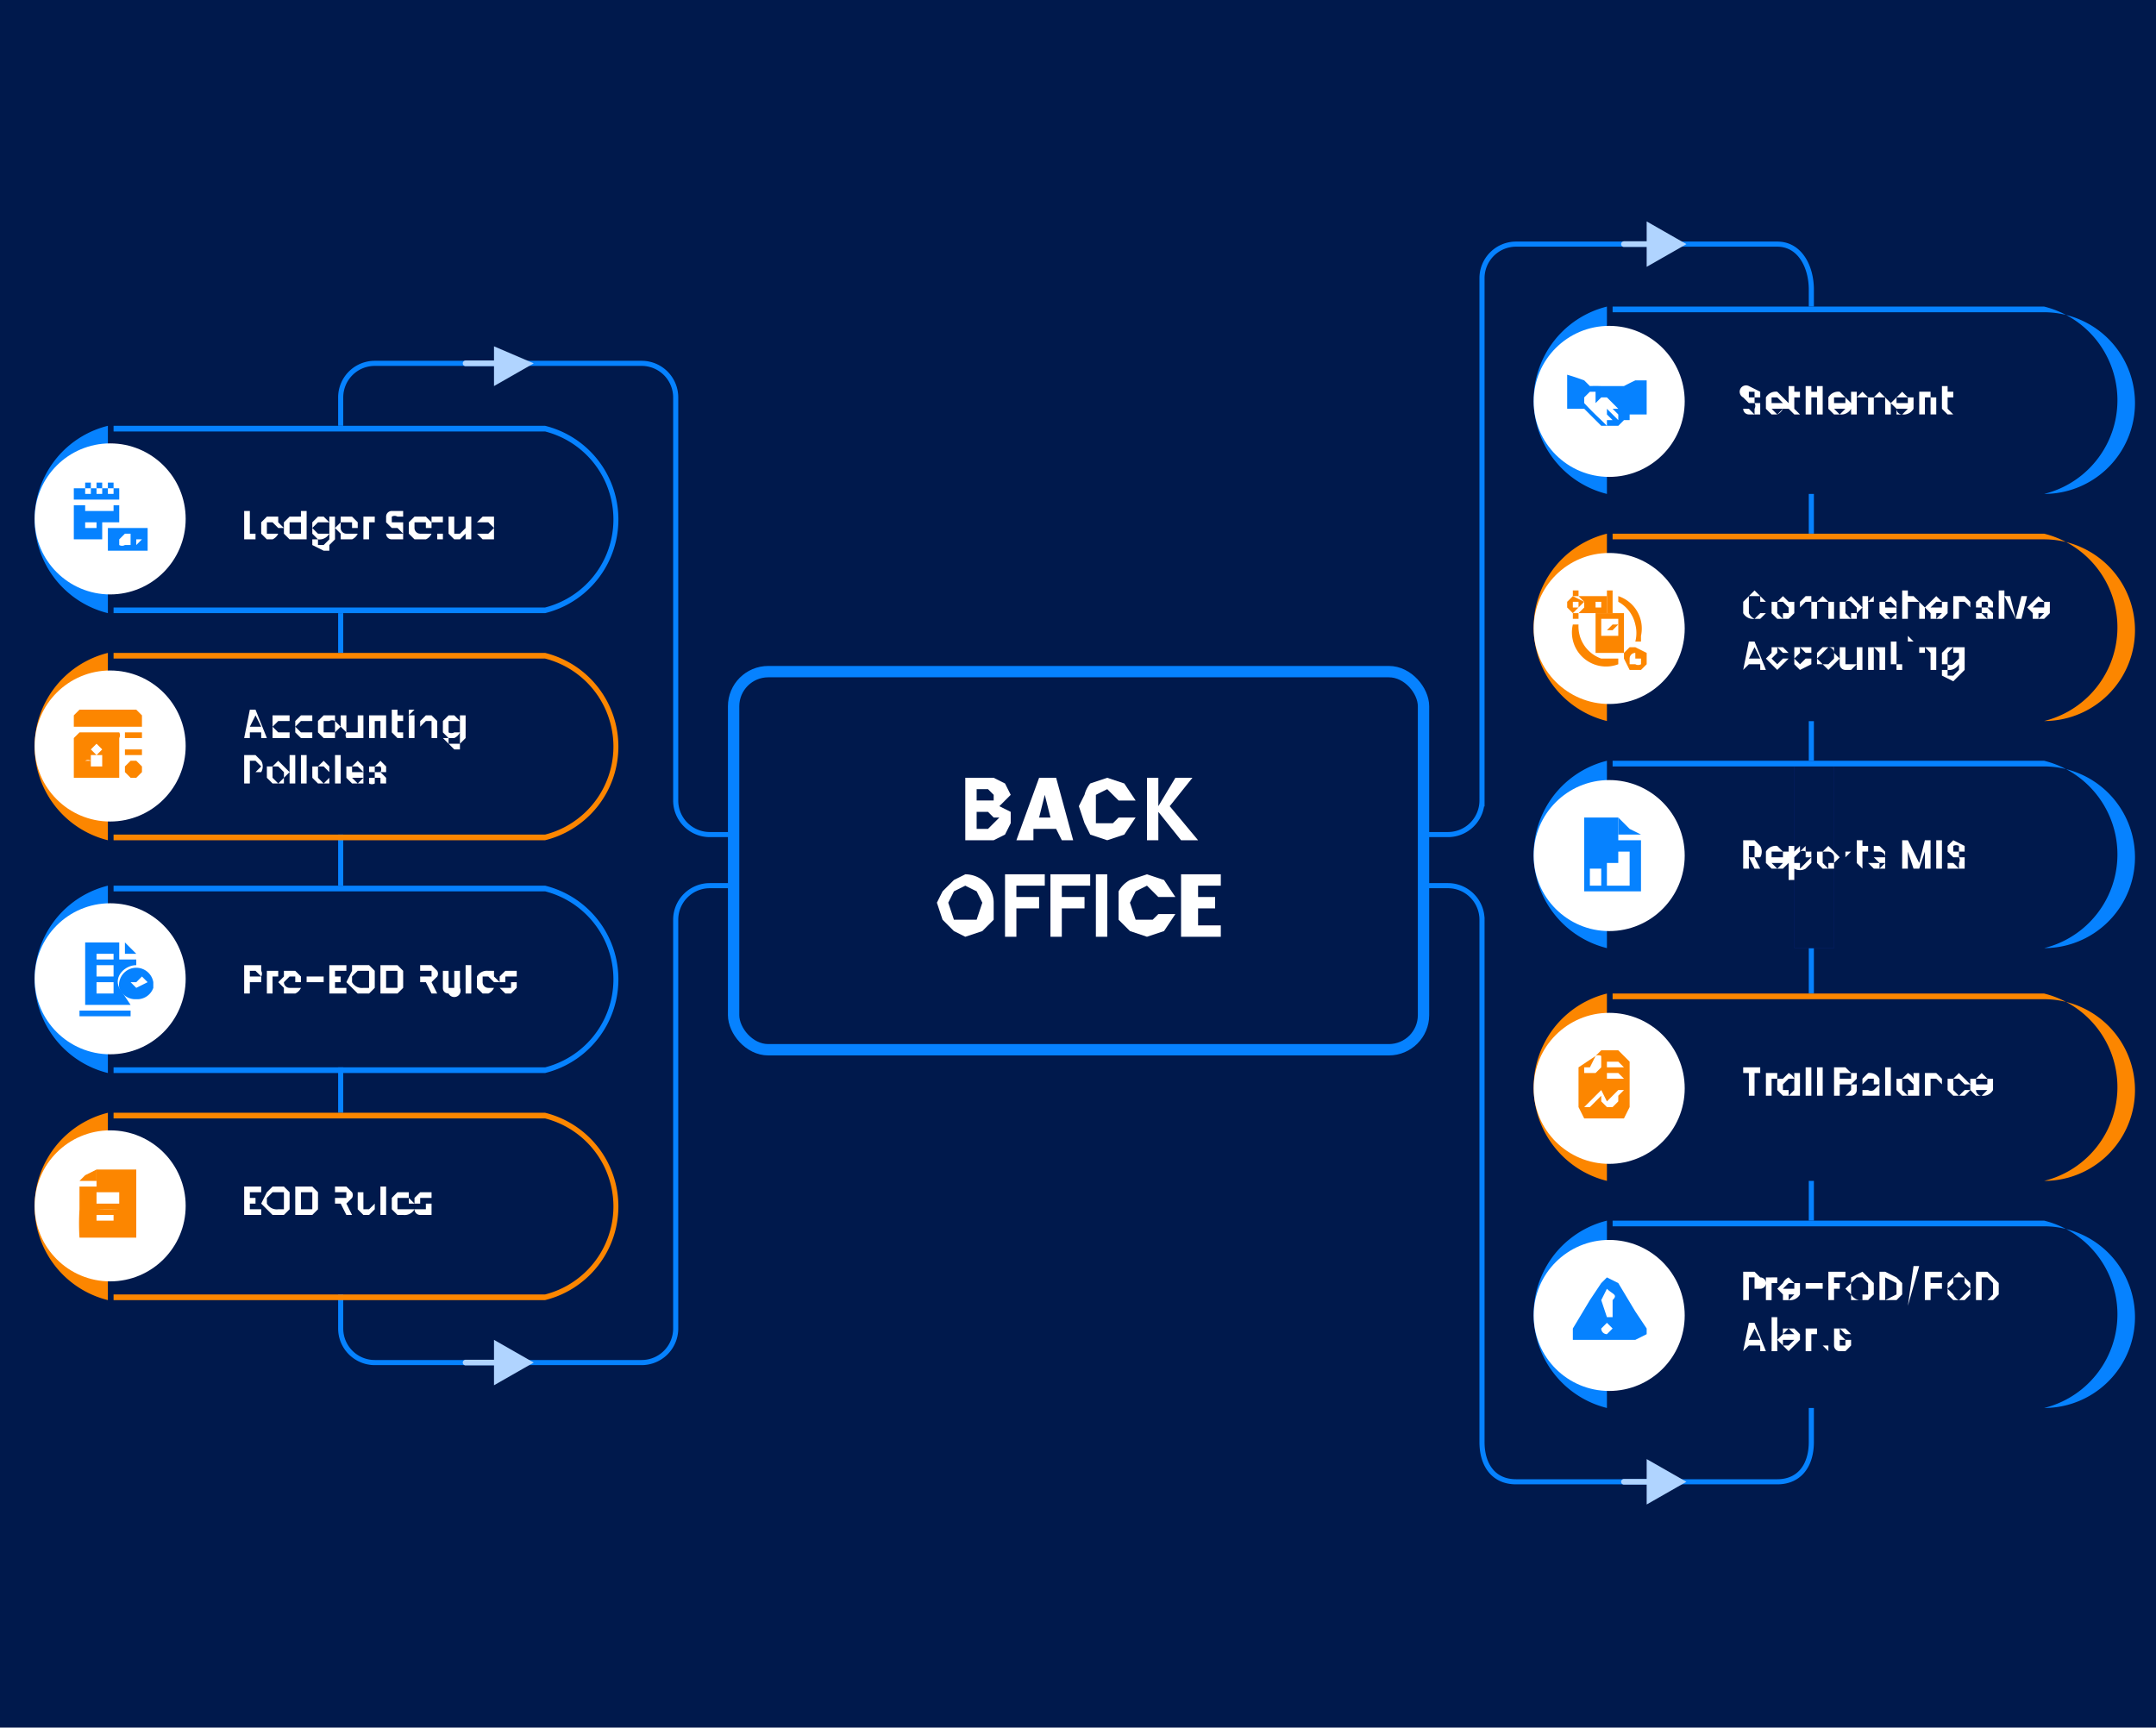 <svg xmlns="http://www.w3.org/2000/svg" id="Layer_1" data-name="Layer 1" viewBox="0 0 379.7 304.3"><defs><style>.cls-1{stroke:#b0d4ff;stroke-linecap:round;fill:none;stroke-miterlimit:10}.cls-4{fill:#b0d4ff}.cls-4,.cls-5,.cls-7,.cls-8,.cls-9{stroke-width:0}.cls-5{fill:#fff}.cls-7{fill:#00194c}.cls-8{fill:#0682ff}.cls-9{fill:#fc8600}</style></defs><path d="M-4-1h388v307H-4z" class="cls-7"/><path d="M261 254c0 4 2 7 6 7h46c4 0 6-3 6-7V51c0-4-2-8-6-8h-46m-6 211v-92a6 6 0 0 0-6-6h-52a6 6 0 0 0-6 6m64-113v92a6 6 0 0 1-6 6h-52a6 6 0 0 1-6-6m64-92a6 6 0 0 1 6-6M119 234a6 6 0 0 1-6 6H66a6 6 0 0 1-6-6V70a6 6 0 0 1 6-6h47m6 170v-72a6 6 0 0 1 6-6h51a6 6 0 0 1 6 6m-63-92v71a6 6 0 0 0 6 6h51a6 6 0 0 0 6-6m-63-71a6 6 0 0 0-6-6" style="stroke-width:.9px;stroke:#0682ff;fill:none;stroke-miterlimit:10"/><rect width="121.5" height="66.6" x="129.2" y="118.3" rx="6.1" ry="6.1" style="fill:#00194c;stroke-width:2px;stroke:#0682ff;stroke-miterlimit:10"/><path d="M56 75h8v33h-8zm0 40h8v32h-8zm1 41h7v32h-7zm1 40h7v32h-7z" class="cls-7"/><path d="M19 75a17 17 0 0 0 0 33V75zm77 33H20v-1h76a16 16 0 0 0 0-31H20v-1h76a17 17 0 0 1 0 33z" class="cls-8"/><circle cx="19.4" cy="91.4" r="13.3" class="cls-5"/><path d="M44 94h1v1h-2v-5h1v4zm6-1h-3v1h2a2 2 0 0 1-1 1h-1l-1-1v-2l1-1h2v1l1 1zm-1 0-1-1h-1v1h2zm1-1 1-1h2v1-2h1v5h-1v-1 1h-2l-1-1v-2zm3 0h-2v2h2v-2zm4-1 1 1v-1h1v4l-1 1v1h-1l-2-1v-1h1v1h1l1-1v-1a2 2 0 0 1-2 1l-1-1v-2l1-1h1zm1 1h-2l-1 1 1 1h1c1 0 0 0 0 0h1v-2zm5 1h-3a1 1 0 0 0 1 1h2a2 2 0 0 1-1 1h-2v-1l-1-1 1-1v-1h2l1 1v1zm-1 0v-1h-2v1h2zm3-2h1v1h-1v3h-1v-4h1v1-1zm4 4a1 1 0 0 1-1-1h2c1 0 0 0 0 0h1l-1-1h-1l-1-1v-1a1 1 0 0 1 1-1h2v1h-1a1 1 0 0 0-1 0v1h2v3h-2zm7-2h-3a1 1 0 0 0 1 1h2a2 2 0 0 1-1 1h-2l-1-1v-2l1-1h2l1 1v1zm-1 0v-1h-2v1h2zm2-1v2h1c1 0 0 0 0 0v1h-1v-3h-1v-1h1v-1 1h1v1h-1zm6-1v4h-1v-1l-1 1h-1l-1-1v-3h1v3h1c1 0 0 0 0 0l1-1v-2h1zm2 0h2v4h-2l-1-1v3-6 1l1-1zm1 1h-1c-1 0 0 0 0 0h-1v2h2l1-1-1-1z" class="cls-5"/><path d="M19 115a17 17 0 0 0 0 33v-33zm77 33H20v-1h76a16 16 0 0 0 0-31H20v-1h76a17 17 0 0 1 0 33z" class="cls-9"/><circle cx="19.4" cy="131.4" r="13.3" class="cls-5"/><path d="M46 129h-2v1h-1l1-5h1l2 5h-1v-1zm0-1-1-2-1 2h2zm2-1v-1h3v1h-2l-1 1 1 1c1 0 0 0 0 0h2v1h-3v-3zm4 0 1-1h2v1h-2l-1 1 1 1h2v1h-2l-1-1v-2zm5 3-1-1v-2l1-1h2v1l1 1-1 1v1h-2zm1-1h1v-2a1 1 0 0 0-1 0h-1v2h1zm6-3v4h-1v-1 1h-2a1 1 0 0 1 0-1l-1-1v-2h1v3h2v-3h1zm4 0v4h-1v-3h-1v3h-1v-4h1v1-1h2zm2 1v2h1v1h-1l-1-1v-4h1v1h1v1h-1zm2-2h1l-1 1v-1zm1 1v4h-1v-4h1zm3 0 1 1v3h-1v-3h-1c-1 0 0 0 0 0l-1 1v2-4 1l1-1h1zm4 0 1 1v-1h1v4l-1 1v1h-1l-1-1-1-1h1v1h2v-2a2 2 0 0 1-1 1h-1l-1-1v-2l1-1h1zm1 1h-2v2a1 1 0 0 0 1 0h1v-2zm-35 9h-2v2h-1v-5h2l1 1a2 2 0 0 1 0 2zm-1 0 1-1-1-1h-1v2h1zm3 2-1-1v-2h1l1-1 1 1 1 1-1 1v1h-2zm1 0 1-1v-1c0-1 0 0 0 0l-1-1h-1v2l1 1zm3-5v5h-1v-5h1zm1 1v-1c0-1 0 0 0 0h1v1h-1zm1 0v4h-1v-4h1zm1 1h1l1-1 1 1v1l-1-1h-1v2l1 1 1-1v1h-2l-1-1v-2zm4-1v-1c0-1 0 0 0 0h1c1 0 0 0 0 0v1h-1zm1 0v4h-1v-4h1zm4 3h-2l1 1 1-1v1h-2l-1-1v-2h1l1-1 1 1v2zm0-1-1-1h-1v1h2zm2 2a1 1 0 0 1-1 0v-1h1v1h1c1 0 0 0 0 0v-1h-1v-1h-1v-1h1l1-1 1 1v1h-1a1 1 0 0 0 0-1h-1c-1 0 0 0 0 0v1a14 14 0 0 0 1 0l1 1v1h-2z" class="cls-5"/><path d="M19 156a17 17 0 0 0 0 33v-33zm77 33H20v-1h76a16 16 0 0 0 0-31H20v-1h76a17 17 0 0 1 0 33z" class="cls-8"/><circle cx="19.4" cy="172.4" r="13.3" class="cls-5"/><path d="M46 172v1h-2v2h-1v-5h3v1a1 1 0 0 1 0 1zm-1 0h1l-1-1h-1v1h1zm3-1h1v1h-1v3h-1v-4h1v1-1zm5 2h-3a1 1 0 0 0 1 1h2a2 2 0 0 1-1 1h-2v-1l-1-1 1-1v-1h2l1 1v1zm-1 0v-1h-1l-1 1h2zm5-1v1h-3v-1h3zm2-1v1h1v1h-1v1h2v1h-3v-5h3v1h-2zm4 4-1-1-1-1 1-2v-1h3l1 1v3l-1 1h-2zm2-1v-3h-2l-1 1v1c0 1 0 0 0 0a2 2 0 0 0 2 1h1zm5-4 1 1v3l-1 1h-3v-5h3zm0 4v-3h-2v3h2zm6 1-1-2h-1v2-5h2l1 1a1 1 0 0 1 0 1l-1 1 1 2h-1zm-2-3h2v-1h-2v1zm7-1v4-1a1 1 0 0 1-2 1s-1 0-1-1v-3h1v3h1c1 0 0 0 0 0v-3h1zm2-1v5h-1v-5h1zm5 3h-3a1 1 0 0 0 1 1h1a2 2 0 0 1-1 1h-1l-1-1v-2a2 2 0 0 1 2-1h1v1l1 1zm-1 0-1-1h-1v1h2zm2 2-1-1h2c1 0 0 0 0 0v-1h-2v-1l1-1h2v1h-2v1h2v1l-1 1h-1z" class="cls-5"/><path d="M19 196a17 17 0 0 0 0 33v-33zm77 33H20v-1h76a16 16 0 0 0 0-31H20v-1h76a17 17 0 0 1 0 33z" class="cls-9"/><circle cx="19.4" cy="212.4" r="13.3" class="cls-5"/><path d="M44 210v1h1v1h-1v1h2v1h-3v-5h3v1h-2zm4 4-1-1-1-1 1-2 1-1h2l1 1v3l-1 1h-2zm2-1v-3h-2l-1 1v1c0 1 0 0 0 0a2 2 0 0 0 2 1h1zm5-4 1 1v3l-1 1h-3v-5h3zm0 4v-3h-2v3h2zm6 1-1-2h-1v2-5h2l1 1a1 1 0 0 1 0 1l-1 1 1 2h-1zm-2-3h2v-1h-2v1zm7-1v4-1l-1 1h-1l-1-1v-3h1v3h1c1 0 0 0 0 0l1-1v-2zm2-1v5h-1v-5h1zm5 3h-3v1h3a2 2 0 0 1-2 1h-1l-1-1v-2l1-1h2v1l1 1zm-1 0v-1h-2v1h2zm2 2a1 1 0 0 1-1-1h2v-1h-2v-1l1-1h2v1h-2v1h2v2h-2z" class="cls-5"/><path d="m14 125-1 1v2h12v-2l-1-1H14zm0 4-1 1v7h8v-7a1 1 0 0 0 0-1h-7zm3 2 1 1-1 1-1-1 1-1zm1 2v2h-2v-1h-1a1 1 0 0 1 1 0v-1h2zm4-4v1h3v-1h-3zm0 2h3-3zm0 1v1h3v-1h-3zm1 2-1 1v1l1 1h1l1-1v-1l-1-1h-1zM17 207v2h-3v4a39 39 0 0 0 0 5h10v-12h-7v1zm4 3v1h-4v-1h4zm0 1v1h-4v-1h4zm0 2h-4a61 61 0 0 1 4 0zm-1 1v1h-3v-1h3z" class="cls-9"/><path d="m15 207-1 1h3v-2l-2 1z" class="cls-9"/><path d="M15 166h6v3h3v1c-2 0-4 2-3 4l2 3h1-9v-11zm5 4h-3v1h3v-1zm-3-1h3v-1h-3v1zm0 3h3v-1h-3v1zm3 1h-3v1h3v-1zm-3 2h3v-1h-3v1z" class="cls-8"/><path d="M27 173v1a3 3 0 0 1-3 2 3 3 0 0 1-3-2 3 3 0 0 1 6-1zm-3 1 2-1-1-1-1 1h-1l1 1zm-10 5v-12 11h9v1h-9zm10-11h-2v-2l2 2zM15 85v1h-2v2h8v-2h-1v-1h-1v1h-1v-1h-1v1h-1v-1h-1zm1 1v1h-1v-1h1zm2 0v1h-1v-1h1zm2 0v1h-1v-1h1zm-7 6v3h5v-3h3v-3h-8v3zm7-2h-5v-1h5v1zm0 1h-5 5zm-3 2h-2v-1h2v1z" class="cls-8"/><path d="M19 95v2h7v-4h-7v2zm4-1v2h-1c-1 0 0 0 0 0a1 1 0 0 1-1 0v-1l1-1h1zm-3 1h1-1v1-1zm5 0-1 1v-1h1zM22 95h1-1z" class="cls-8"/><path d="M317 95h7v32h-7z" class="cls-7"/><path d="M316 135h7v32h-7z" style="fill:#0d2481;stroke-width:0"/><path d="M316 54h8v33h-8zm0 40h7v33h-7zm0 40h7v33h-7zm0 41h8v33h-8zm0 40h7v33h-7z" class="cls-7"/><path d="M283 94a17 17 0 0 0 0 33V94zm77 33h-76 76a16 16 0 0 0 0-32h-76v-1h76a17 17 0 0 1 0 33z" class="cls-9"/><circle cx="283.4" cy="110.7" r="13.3" class="cls-5"/><path d="m307 106 1-1 1-1 1 1 1 1h-1v-1h-2v3a2 2 0 0 0 1 1l1-1c0-1 0 0 0 0h1l-1 1h-1a2 2 0 0 1-2-1v-2zm6 3-1-1v-2h1l1-1 1 1h1v2l-1 1h-2zm1-1h1v-1c0-1 0 0 0 0l-1-1h-1v1c0 1 0 0 0 0v1l1 1v-1zm8-2h1v3h-1v-3h-2v3h-1v-3h-1c-1 0 0 0 0 0l-1 1v2-4 1l1-1h1v1h1l1-1 1 1zm3 0 1-1 1 1 1 1-1 1v1h-3v2-6 1h1zm2 1-1-1a1 1 0 0 0-1 0v2l1 1v-1h1v-1c0-1 0 0 0 0zm3-2v1h-1v3h-1v-4h1v1l1-1zm4 3h-2l1 1 1-1v1h-2l-1-1v-2h1l1-1 1 1v2zm0-1-1-1h-1v1h2zm4-1 1 1v2h-1v-3h-2v3h-1v-5h1v2-1h1l1 1zm5 2h-3 1v1l1-1h1l-1 1h-2v-1l-1-1 1-1 1-1 1 1h1v2zm-1-1v-1h-1l-1 1h2zm5-1v3-2l-1-1h-1v3h-1v-4h1v1-1h1l1 1zm2 3h-1v-1h1l1 1v-1h-1v-1h-1v-1l1-1h1l1 1v1h-1a1 1 0 0 0 0-1h-1v1h1l1 1v1h-2zm3-4v-1c0-1 0 0 0 0h1v1h-1c-1 0 0 0 0 0zm1 0v4h-1v-4h1zm2 4 1-4h1l-1 4h-1l-2-4h1l1 4zm6-1h-3 1v1l1-1h1l-1 1h-2v-1l-1-1 1-1 1-1 1 1h1v2zm-1-1v-1h-1l-1 1h2zm-50 10h-2l-1 1 1-5h1l2 5h-1v-1zm0-1-1-2-1 2h2zm2-1v-1h2l1 1h-1l-1-1v1l-1 1 1 1c1 1 0 0 0 0l1-1h1l-1 1-1 1-1-1-1-1 1-1zm4 0v-1h3v1h-1l-1-1v1l-1 1 1 1 1-1h1v1l-2 1-1-1v-2zm5 2h-1v-2l1-1h2v1l1 1-1 1-1 1-1-1zm1 0 1-1c1-1 0 0 0 0v-1a1 1 0 0 0-1-1l-1 1-1 1 1 1h1zm6-3v4h-1v-1l-1 1c-1 1 0 0 0 0h-1a1 1 0 0 1-1-1v-3h1v3h2v-3h1zm3 0h1v4h-1v-3l-1-1v1c0 1 0 0 0 0v3h-1v-4h2zm3 0v3h1v1h-1v-1h-1v-4h1v1h1-1zm2-1v-1l1 1h-1c-1 0 0 0 0 0zm0 1v4-4h1zm4 0h1v4h-1v-3l-1-1v1h-1v3-4h2zm4 0h2v4l-1 1-1 1-2-1v-1h1v1h1l1-1v-1a2 2 0 0 1-2 1v-1h-1v-2l1-1h1zm1 1h-1v-1l-1 1v1c0 1 0 0 0 0v1a1 1 0 0 0 1 0l1-1v-1z" class="cls-5"/><path d="M283 134a17 17 0 0 0 0 33v-33zm77 33h-76 76a16 16 0 0 0 0-32h-76v-1h76a17 17 0 0 1 0 33z" class="cls-8"/><circle cx="283.4" cy="150.7" r="13.3" class="cls-5"/><path d="m309 153-1-2v2h-1v-5h2l1 1a2 2 0 0 1 0 2h-1l1 2h-1zm-1-2h1v-2h-1v2zm7 1h-3l1 1 1-1h1l-1 1h-2l-1-1v-2a2 2 0 0 1 2-1l1 1h1v2zm-1-1v-1h-2v1h2zm3-1 1-1v1h1v2l-1 1c-1 0 0 0 0 0a2 2 0 0 1-2 0v2h-1v-6h1v1l1-1zm1 1v-1a1 1 0 0 0-1 0l-1 1v1h1v1l1-1 1-1h-1zm3 2-1-1v-2h1l1-1 1 1 1 1-1 1v1h-2zm1-1h1v-1c0-1 0 0 0 0a1 1 0 0 0-1-1h-1v2l1 1v-1zm4-3v1l-1 1v2-4 1h1zm2 1v3h1-1l-1-1v-4h1v1h1v1h-1zm2 3-1-1h2v1l1-1c1 0 0 0 0 0h-1l-1-1v-2h1l1 1v1a1 1 0 0 0-1-1s0 0-1 0v1h2v1c0 1 0 0 0 0v1h-2zm10-5v5h-1v-3l-1 3h-1l-1-3v3h-1v-5h1l2 4 1-4h1zm2 0v5h-1v-5h1zm2 5h-1v-1h1l1 1v-1c0-1 0 0 0 0a1 1 0 0 0 0-1h-1l-1-1v-1l1-1 2 1v1h-1v-1a1 1 0 0 0-1 0v1h1v1h1v2h-2z" class="cls-5"/><path d="M283 175a17 17 0 0 0 0 33v-33zm77 33h-76 76a16 16 0 0 0 0-32h-76v-1h76a17 17 0 0 1 0 33z" class="cls-9"/><circle cx="283.4" cy="191.7" r="13.3" class="cls-5"/><path d="M310 188v1h-1v4h-1v-4h-1v-1h3zm2 1h1v1h-1v3h-1v-4h1v1-1zm1 1h1l1-1a2 2 0 0 1 1 1v-1h1v4h-3l-1-1v-2zm3 1v-1h-1l-1 1v1h1v1l1-1v-1c0-1 0 0 0 0zm2-2v-1c0-1 0 0 0 0h1v1h-1c-1 0 0 0 0 0zm1 0v4h-1v-4h1zm2-1v5h-1v-5h1zm6 3v1a1 1 0 0 1-1 1h-3v-5h2l1 1h1v1l-1 1h1zm-3-1h2v-1h-2v1zm2 2v-1h-2v2h1l1-1zm2-2 1-1a2 2 0 0 1 2 1v-1 4h-3v-3zm2 1v-1h-1c-1 0 0 0 0 0l-1 1v1h1a1 1 0 0 0 1 0l1-1h-1zm3-3v5h-1v-5h1zm1 2h1l1-1a2 2 0 0 1 1 1v-1h1v4h-3l-1-1v-2zm3 1-1-1h-1v2l1 1v-1h1v-1c0-1 0 0 0 0zm5-1v3-2l-1-1h-1v3h-1v-4h1v1-1h1l1 1zm1 0h1l1-1 1 1 1 1h-1l-1-1c-1 0 0 0 0 0h-1v2l1 1 1-1h1l-1 1h-2l-1-1v-2zm8 2h-3a1 1 0 0 0 1 1l1-1h1a2 2 0 0 1-2 1h-1l-1-1v-2h1l1-1 1 1h1v2zm-1-1v-1h-2v1h2z" class="cls-5"/><path d="M283 54a17 17 0 0 0 0 33V54zm77 33h-76 76a16 16 0 0 0 0-32h-76v-1h76a17 17 0 0 1 0 33z" class="cls-8"/><circle cx="283.4" cy="70.7" r="13.3" class="cls-5"/><path d="M308 73a1 1 0 0 1-1-1h1l1 1v-1c0-1 0 0 0 0a1 1 0 0 0 0-1h-1l-1-1a1 1 0 0 1 1-2l2 1v1h-1v-1h-1v1h1v1h1v2h-2zm7-1h-3l1 1 1-1a2 2 0 0 1-1 1h-1l-1-1v-2a2 2 0 0 1 2-1l1 1 1 1v1zm-1-1-1-1h-1v1h2zm2-1v2l1 1h-1l-1-1v-4h1v1h1v1h-1zm3 0v3h1-2v-5h1v1h1v1h-1zm2-2v5h-1v-5h1zm5 4h-3l1 1 1-1h1a2 2 0 0 1-2 1h-1l-1-1v-2a2 2 0 0 1 2-1l1 1 1 1v1zm-1-1v-1h-2v1h2zm7-1 1 1v2h-1v-3h-2v3h-1v-3h-2v3h-1v-4h1v1l1-1 1 1h1l1-1 1 1zm5 2h-3a1 1 0 0 0 1 1l1-1h1a2 2 0 0 1-2 1h-1v-1l-1-1 1-1c1-1 0 0 0 0l1-1 1 1h1v2zm-1-1v-1h-2v1h2zm4-1h1v3h-1v-3h-1c-1 0 0 0 0 0v3h-1v-4h1v1-1h1v1zm3 0v2l1 1h-1l-1-1v-4h1v1h1v1h-1z" class="cls-5"/><path d="M283 215a17 17 0 0 0 0 33v-33zm77 33h-76 76a16 16 0 0 0 0-32h-76v-1h76a17 17 0 0 1 0 33z" class="cls-8"/><circle cx="283.4" cy="231.7" r="13.3" class="cls-5"/><path d="M310 227h-2v2h-1v-5h2l1 1a1 1 0 0 1 0 2zm-1-1v-1h-1v2h1v-1zm3-1h1v1h-1v3h-1v-4h1v1-1zm5 3h-3 1v1l1-1h1a2 2 0 0 1-2 1h-1v-1l-1-1 1-1a2 2 0 0 1 1-1l1 1h1v2zm-1-1v-1h-1l-1 1h2zm5-1v1h-3v-1h3zm2-1v1h1v1h-1v2h2-3v-5h3v1h-2zm3 4v-1l-1-1 1-1v-1l2-1 1 1 1 1v2l-1 1h-3zm2-1h1v-2l-1-1c-1 0 0 0 0 0h-1l-1 1v2a2 2 0 0 0 2 1v-1zm6-3 1 1v2l-1 1h-3v-5h1l2 1zm0 3v-2l-2-1v4l2-1zm4-5-2 7 1-7h1zm2 2v1h2v1h-2v2h2-3v-5h3v1h-2zm4 4-1-1v-2l1-1 1-1 1 1 1 1v2l-1 1h-2zm2-1 1-1-1-1v-1h-2v1l-1 1 1 1a2 2 0 0 0 1 1l1-1zm5-3 1 1v2l-1 1h-3v-5h2l1 1zm0 3v-2l-1-1h-1v4h1l1-1zm-41 9h-2l-1 1 1-5h1l2 5h-1v-1zm0-1-1-2-1 2h2zm3-4v6h-1v-6h1zm4 4h-3v1h1l1-1h1l-1 1-1 1-1-1-1-1 1-1v-1h2l1 1v1zm-1-1-1-1-1 1h2zm3-1h1v1h-1v3h-1v-4h1zm2 0v3h1v1l-1-1v-3h-1 1v-1 1h1-1zm3 4a1 1 0 0 1-1-1v-1h1v1h1v-1h-2v-1c0-1 0 0 0 0v-1h2l1 1h-1l-1-1v1l1 1h1v1l-1 1h-1c-1 0 0 0 0 0z" class="cls-5"/><path d="m290 234-2-3-3-5-2-1-1 1-2 3-3 5v2h11l2-1v-1zm-7 1a1 1 0 0 1-1-1l1-1 1 1-1 1zm1-6v3h-1l-1-3 1-2c1 1 2 1 1 2zM290 234z" class="cls-8"/><path d="M287 191v4l-1 2h-7l-1-2v-7l3-2 1-1h3l2 2v4zm-5 2v1l1 1h1l1-1v-1l1-1h-1l-2 2-1-2-2 2-1 1h1l1-1 1-1zm0-7a1 1 0 0 0-1 0l-1 2h-1v1h2l1-1v-2zm2 3h-1v1h3l-1-1h-1zm0-2h-1v1h3l-1-1h-1z" class="cls-9"/><path d="M279 144v13h10v-9h-4v-4h-6zm8 9v3h-2v-6h2v3zm-2 1v2h-2v-4h2v2zm-3 0v2h-2v-3h2v1z" class="cls-8"/><path d="M285 146v1h4l-2-1-2-2v2z" class="cls-8"/><path d="M277 104v1h1v-1h5v4h1v-4h-7z" class="cls-9"/><path d="m278 105 1 1v1l-1 1h5v-3h-5zm2 1v1-1zm2 0v1h-1v-1h1zm3-1v1a6 6 0 0 1 3 4 6 6 0 0 1 0 3h1v-1a6 6 0 0 0-4-7z" class="cls-9"/><path d="m277 105-1 1v1l1 1 2-2-2-1zm1 1v1h-1v-1h1zm-1 3h3-2v-1h-1v1zm4-1v7h5v-7h-5zm4 2v2h-3v-3h3v1zm0 3h-3 3zm-3 1zm3 0h-2 2z" class="cls-9"/><path d="m284 110-1 1v-1 1h1l1-1h-1zm-7 0a6 6 0 0 0 2 6 6 6 0 0 0 6 1v-1h-3a6 6 0 0 1-4-6h-1zm10 4-1 1v1l1 2h2l1-1v-2l-2-1h-1zm1 0v1h1-2 1v1h1v1a1 1 0 0 1-1 0h-1v-1h1v1-1h-1a1 1 0 0 1 1-1v-1z" class="cls-9"/><path d="M276 66v6h3l1 1 2 2h3l1-1h1v-1h3v-6h-2a57 57 0 0 0-2 1h-4a29 29 0 0 0-2 0l-1-1a45 45 0 0 0-3-1zm5 3v2l1-1h1l1 1 2 2-1-1h-1l1 1v1l-1-1-1-1v1l1 1h-1l-1-1 1 1v1l-1-1a58 58 0 0 1-3-3v-1l1-1h1c1 0 0 0 0 0z" class="cls-8"/><path d="M178 143v2l-1 2-2 1h-5v-11h5l2 1 1 2-1 1-1 1 2 1zm-6-2h3v-1c0-1 0 0 0 0l-1-1h-2v2zm3 4 1-1h-1l-1-1h-2v3h2l1-1zm11 1h-4v2h-3l4-11h3l3 11h-2l-1-2zm-1-2-1-4-1 4h2zm6-4a5 5 0 0 1 1-2l3-1 3 1 2 3h-3l-1-1-1-1-2 1v5h3l1-1h3l-2 3-3 1-3-1-1-2-1-3 1-2zm17 8-4-5v5h-2v-11h2v5l3-5h3l-4 5 5 6h-3zm-40 16-2-2-1-3 1-2 2-2 2-1a5 5 0 0 1 5 5v3l-2 2-3 1-2-1zm4-2 1-3-1-2-2-1-2 1-1 2 1 3h4zm12-8v2h-5v2h4v2h-4v5h-2v-11h7zm8 0v2h-5v2h4v2h-4v5h-2v-11h7zm3 0v11h-2v-11h2zm2 3a5 5 0 0 1 2-2l3-1 3 1 2 3h-3l-1-1-1-1-2 1-1 2 1 3h3l1-1h3l-2 3-3 1-3-1-2-2v-5zm14-1v2h3v2h-3v3h4v2h-7v-11h7v2h-4z" class="cls-5"/><path d="m94 64-7-3v7l7-4z" class="cls-4"/><path d="M82 64h6" class="cls-1"/><path d="m94 240-7-4v8l7-4z" class="cls-4"/><path d="M82 240h6" class="cls-1"/><path d="m297 43-7-4v8l7-4z" class="cls-4"/><path d="M286 43h5" class="cls-1"/><path d="m297 261-7-4v8l7-4z" class="cls-4"/><path d="M286 261h5" class="cls-1"/></svg>